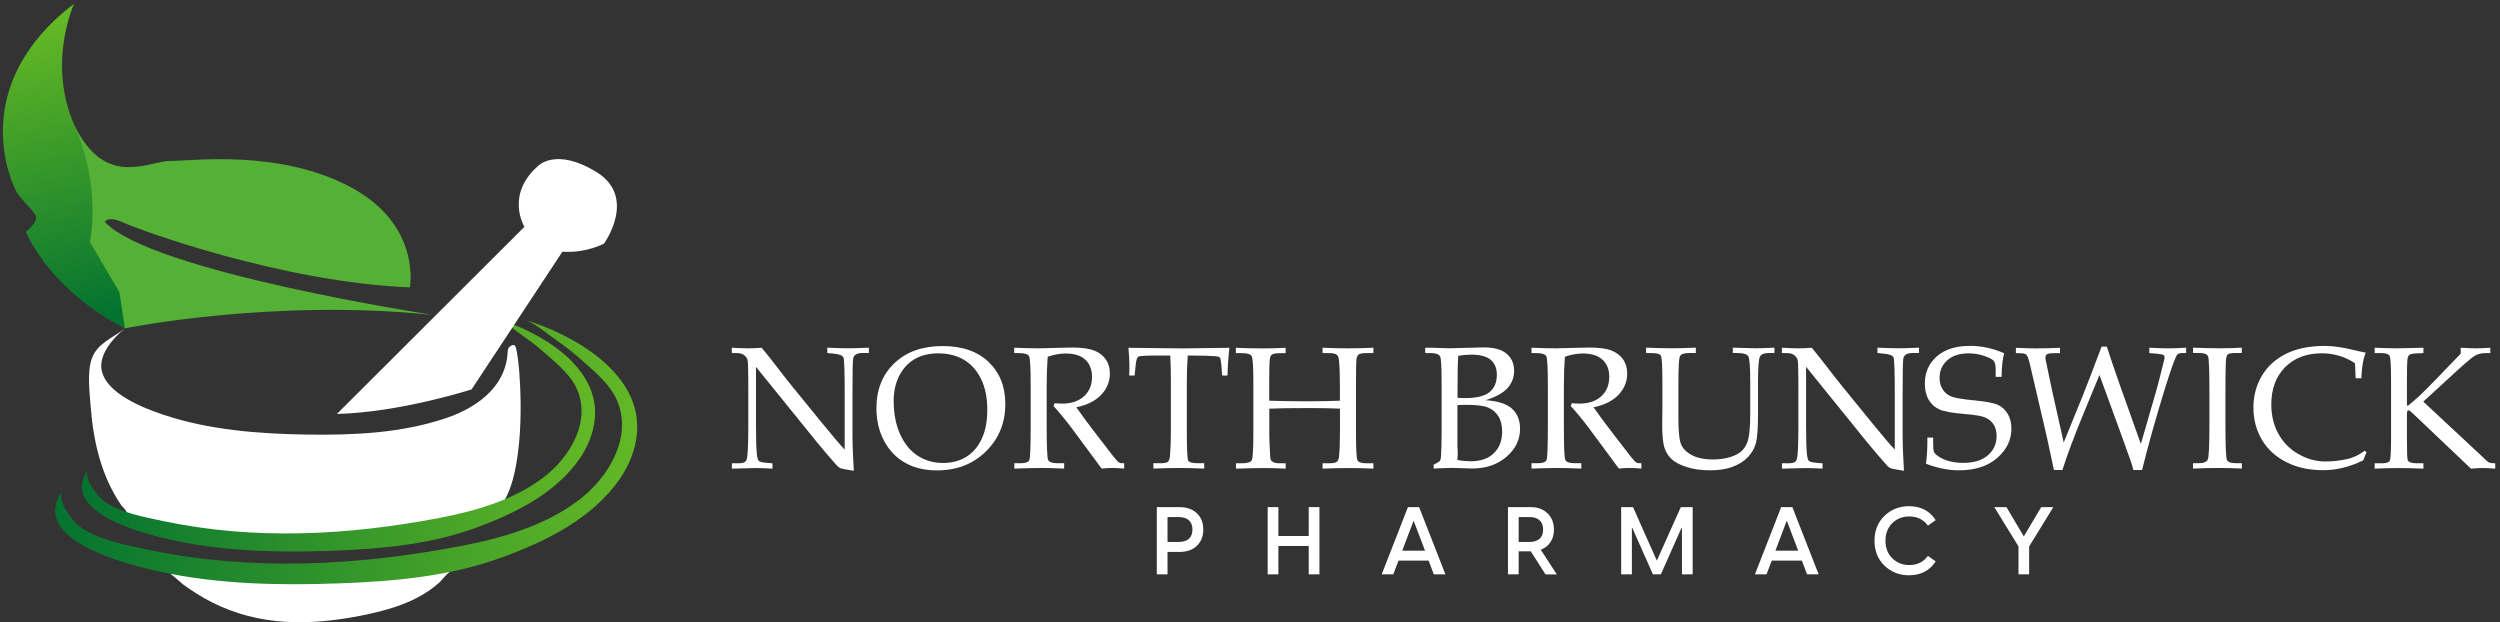 <svg width="225" height="56" viewBox="0 0 225 56" fill="none" xmlns="http://www.w3.org/2000/svg">
<rect x="0" y="0" width="225" height="56" fill="#333333" stroke="none"/>
<g clip-path="url(#clip0_11_2)">
<path d="M68.039 33.019V38.303C68.039 39.509 68.064 40.346 68.112 40.822C68.148 41.184 68.208 41.407 68.293 41.485C68.377 41.563 68.624 41.623 69.028 41.66L69.522 41.696V42.178C68.967 42.142 68.461 42.124 68.015 42.124C67.702 42.124 66.991 42.142 65.87 42.178V41.696H66.419C66.75 41.696 66.967 41.648 67.069 41.557C67.172 41.467 67.238 41.286 67.262 41.015C67.316 40.455 67.347 39.695 67.347 38.731V34.929C67.347 34.218 67.341 33.507 67.322 32.814C67.31 32.519 67.274 32.314 67.202 32.206C67.136 32.097 67.033 32.001 66.901 31.911C66.768 31.826 66.581 31.778 66.34 31.778H65.864V31.296C66.509 31.332 67.003 31.35 67.347 31.35C67.714 31.35 68.118 31.332 68.552 31.296C69.058 31.911 69.534 32.513 69.98 33.098C70.425 33.682 70.889 34.267 71.365 34.857L73.98 38.069C74.926 39.219 75.601 40.021 76.023 40.467V35.556C76.023 33.501 75.987 32.381 75.915 32.188C75.842 31.995 75.547 31.875 75.029 31.826L74.456 31.772V31.29C75.276 31.326 75.915 31.344 76.366 31.344C76.818 31.344 77.451 31.326 78.198 31.29V31.772H77.608C77.132 31.772 76.861 31.929 76.788 32.248C76.74 32.459 76.722 33.574 76.722 35.598V39.045C76.722 39.972 76.764 41.081 76.842 42.371C76.15 42.262 75.746 42.184 75.637 42.136C75.523 42.087 75.42 42.009 75.318 41.895C74.752 41.268 74.161 40.569 73.534 39.81L68.039 33.019Z" fill="white"/>
<path d="M78.879 36.731C78.879 35.056 79.422 33.706 80.5 32.682C81.579 31.658 83.025 31.145 84.82 31.145C86.616 31.145 87.966 31.622 88.972 32.574C89.972 33.526 90.478 34.785 90.478 36.363C90.478 38.063 89.9 39.478 88.737 40.623C87.574 41.768 86.11 42.334 84.338 42.334C83.23 42.334 82.278 42.112 81.476 41.66C80.675 41.214 80.042 40.557 79.578 39.696C79.114 38.834 78.879 37.846 78.879 36.737V36.731ZM80.434 36.104C80.434 37.255 80.633 38.261 81.024 39.111C81.422 39.967 81.946 40.605 82.609 41.027C83.272 41.455 84.031 41.666 84.881 41.666C85.67 41.666 86.363 41.485 86.953 41.123C87.544 40.762 88.008 40.22 88.351 39.503C88.689 38.786 88.857 37.912 88.857 36.882C88.857 35.803 88.671 34.875 88.297 34.11C87.923 33.345 87.405 32.766 86.754 32.381C86.104 31.995 85.326 31.802 84.435 31.802C83.621 31.802 82.916 31.971 82.326 32.314C81.735 32.658 81.272 33.158 80.934 33.815C80.597 34.477 80.428 35.237 80.428 36.104H80.434Z" fill="white"/>
<path d="M96.865 36.653C97.365 37.37 97.986 38.207 98.721 39.159L100.191 41.063C100.45 41.389 100.625 41.575 100.709 41.623C100.793 41.672 100.884 41.69 100.974 41.69H101.173V42.172C100.751 42.136 100.378 42.117 100.064 42.117C99.775 42.117 99.468 42.136 99.148 42.172L96.443 38.52C95.937 37.846 95.401 37.189 94.822 36.55L94.9 36.291C95.196 36.315 95.413 36.327 95.557 36.327C96.407 36.327 97.076 36.11 97.558 35.67C98.04 35.231 98.281 34.646 98.281 33.911C98.281 33.254 98.076 32.742 97.672 32.368C97.269 31.995 96.678 31.814 95.907 31.814C95.371 31.814 94.834 31.917 94.292 32.109C94.232 32.917 94.202 33.785 94.202 34.706V38.4C94.202 40.202 94.244 41.196 94.334 41.395C94.418 41.593 94.702 41.69 95.178 41.69H95.774V42.172C94.931 42.136 94.226 42.117 93.671 42.117C93.231 42.117 92.442 42.136 91.291 42.172V41.69H91.864C92.304 41.69 92.563 41.593 92.641 41.401C92.719 41.208 92.761 40.202 92.761 38.388V34.712C92.761 33.134 92.713 32.248 92.617 32.061C92.52 31.875 92.213 31.778 91.695 31.778H91.279V31.296C92.225 31.332 92.948 31.35 93.448 31.35C93.786 31.35 94.268 31.338 94.9 31.314C95.636 31.29 96.16 31.278 96.485 31.278C97.365 31.278 98.034 31.368 98.492 31.555C98.95 31.742 99.293 32.007 99.534 32.362C99.775 32.718 99.889 33.134 99.889 33.622C99.889 34.339 99.63 34.977 99.112 35.526C98.594 36.074 97.847 36.454 96.859 36.659L96.865 36.653Z" fill="white"/>
<path d="M106.897 31.989C106.843 32.754 106.813 33.556 106.813 34.405V38.761C106.813 40.382 106.855 41.274 106.933 41.443C107.012 41.605 107.307 41.69 107.807 41.69H108.379V42.172C107.475 42.136 106.71 42.118 106.084 42.118C105.457 42.118 104.692 42.136 103.806 42.172V41.69H104.451C104.788 41.69 105.005 41.648 105.108 41.557C105.21 41.467 105.27 41.292 105.3 41.033C105.349 40.437 105.379 39.665 105.379 38.725V34.363C105.379 33.501 105.361 32.712 105.324 31.995H104.547C103.294 31.995 102.601 32.025 102.474 32.085C102.348 32.146 102.264 32.375 102.221 32.772L102.113 33.797H101.631L101.649 32.887C101.649 32.519 101.619 31.995 101.559 31.302C104.312 31.338 105.927 31.356 106.415 31.356L110.645 31.302C110.548 32.164 110.494 32.995 110.476 33.797H109.994L109.916 32.796C109.886 32.447 109.843 32.242 109.783 32.182C109.729 32.115 109.602 32.079 109.41 32.061C108.849 32.019 108.211 32.001 107.5 32.001H106.903L106.897 31.989Z" fill="white"/>
<path d="M114.236 36.767V38.906C114.236 39.274 114.248 39.708 114.272 40.202C114.302 40.895 114.326 41.28 114.35 41.352C114.374 41.425 114.447 41.503 114.573 41.581C114.7 41.66 114.904 41.696 115.194 41.696H115.712V42.178C115.049 42.142 114.41 42.124 113.796 42.124C113.181 42.124 112.344 42.142 111.235 42.178V41.696H111.711C112.247 41.696 112.561 41.605 112.657 41.425C112.753 41.244 112.802 40.413 112.802 38.936V34.327C112.802 32.989 112.753 32.236 112.651 32.055C112.549 31.875 112.265 31.784 111.795 31.784H111.229V31.302C112.073 31.338 112.85 31.356 113.573 31.356C114.296 31.356 115.013 31.338 115.706 31.302V31.784H115.374C114.898 31.784 114.609 31.82 114.495 31.899C114.38 31.977 114.314 32.097 114.29 32.272C114.248 32.555 114.23 33.236 114.23 34.315V36.062C115.139 36.098 116.29 36.116 117.694 36.116C118.881 36.116 119.845 36.098 120.592 36.062V34.568C120.592 33.694 120.562 32.959 120.502 32.369C120.484 32.158 120.412 32.007 120.297 31.917C120.183 31.826 119.942 31.778 119.58 31.778H119.032V31.296C119.809 31.332 120.55 31.35 121.249 31.35C122.002 31.35 122.786 31.332 123.605 31.296V31.778H123.027C122.635 31.778 122.382 31.82 122.273 31.911C122.165 31.995 122.099 32.158 122.075 32.387C122.051 32.616 122.038 33.351 122.038 34.574V38.804C122.038 40.37 122.081 41.238 122.171 41.425C122.261 41.605 122.539 41.696 123.009 41.696H123.605V42.178C122.9 42.142 122.177 42.124 121.424 42.124C120.568 42.124 119.767 42.142 119.032 42.178V41.696H119.562C119.948 41.696 120.201 41.654 120.309 41.563C120.424 41.473 120.49 41.304 120.514 41.063C120.568 40.539 120.598 39.774 120.598 38.768V36.779C119.881 36.743 118.966 36.725 117.845 36.725C116.254 36.725 115.055 36.743 114.236 36.779V36.767Z" fill="white"/>
<path d="M133.709 36.02C134.806 36.092 135.595 36.345 136.077 36.779C136.559 37.213 136.806 37.816 136.806 38.587C136.806 39.563 136.403 40.4 135.589 41.105C134.776 41.81 133.746 42.166 132.492 42.166L131.89 42.148C131.378 42.124 130.95 42.112 130.6 42.112C130.347 42.112 130.034 42.124 129.66 42.142L129.028 42.166V41.822C129.341 41.672 129.528 41.551 129.588 41.473C129.648 41.395 129.678 41.256 129.691 41.069C129.727 40.461 129.745 39.774 129.745 38.996V34.236C129.745 32.965 129.697 32.242 129.606 32.073C129.492 31.875 129.221 31.778 128.787 31.778H128.269V31.296H128.901L129.606 31.32C129.974 31.338 130.263 31.344 130.468 31.344C130.787 31.344 131.426 31.326 132.372 31.296L133.486 31.266C134.36 31.266 135.017 31.417 135.451 31.724C135.999 32.116 136.27 32.664 136.27 33.375C136.27 33.959 136.077 34.471 135.692 34.911C135.306 35.351 134.649 35.719 133.715 36.014L133.709 36.02ZM131.173 35.803C131.426 35.821 131.661 35.827 131.878 35.827C132.89 35.827 133.619 35.646 134.059 35.291C134.499 34.935 134.716 34.411 134.716 33.736C134.716 33.152 134.535 32.7 134.167 32.387C133.8 32.073 133.215 31.917 132.408 31.917C132.052 31.917 131.661 31.953 131.245 32.019C131.197 32.64 131.179 33.58 131.179 34.839V35.809L131.173 35.803ZM131.173 41.407C131.649 41.479 132.04 41.515 132.348 41.515C133.252 41.515 133.95 41.274 134.445 40.792C134.939 40.31 135.192 39.659 135.192 38.834C135.192 38.285 135.083 37.828 134.86 37.472C134.637 37.117 134.336 36.852 133.938 36.683C133.541 36.52 132.914 36.436 132.046 36.436C131.787 36.436 131.492 36.442 131.167 36.46V40.135C131.191 40.485 131.197 40.744 131.197 40.931C131.197 41.069 131.185 41.226 131.167 41.413L131.173 41.407Z" fill="white"/>
<path d="M143.417 36.653C143.917 37.37 144.538 38.207 145.273 39.159L146.743 41.063C147.002 41.389 147.177 41.575 147.261 41.623C147.345 41.672 147.436 41.69 147.526 41.69H147.725V42.172C147.303 42.136 146.93 42.117 146.616 42.117C146.327 42.117 146.02 42.136 145.7 42.172L142.995 38.52C142.489 37.846 141.953 37.189 141.374 36.55L141.453 36.291C141.748 36.315 141.965 36.327 142.109 36.327C142.959 36.327 143.628 36.11 144.11 35.67C144.592 35.231 144.833 34.646 144.833 33.911C144.833 33.254 144.628 32.742 144.218 32.368C143.809 31.995 143.224 31.814 142.453 31.814C141.917 31.814 141.38 31.917 140.838 32.109C140.778 32.917 140.748 33.785 140.748 34.706V38.4C140.748 40.202 140.79 41.196 140.88 41.395C140.971 41.593 141.248 41.69 141.724 41.69H142.32V42.172C141.477 42.136 140.772 42.117 140.217 42.117C139.778 42.117 138.988 42.136 137.837 42.172V41.69H138.41C138.85 41.69 139.109 41.593 139.187 41.401C139.271 41.208 139.308 40.202 139.308 38.388V34.712C139.308 33.134 139.259 32.248 139.169 32.061C139.073 31.875 138.765 31.778 138.247 31.778H137.837V31.296C138.783 31.332 139.506 31.35 140.007 31.35C140.344 31.35 140.826 31.338 141.459 31.314C142.194 31.29 142.718 31.278 143.043 31.278C143.923 31.278 144.592 31.368 145.05 31.555C145.508 31.742 145.851 32.007 146.092 32.362C146.327 32.712 146.448 33.134 146.448 33.622C146.448 34.339 146.189 34.977 145.67 35.526C145.152 36.074 144.405 36.454 143.417 36.659V36.653Z" fill="white"/>
<path d="M148.146 31.772V31.29C149.189 31.326 149.948 31.344 150.424 31.344C150.924 31.344 151.659 31.326 152.623 31.29V31.772H152.063C151.587 31.772 151.297 31.862 151.201 32.049C151.105 32.23 151.056 33.062 151.056 34.544V37.538C151.056 38.635 151.117 39.394 151.237 39.822C151.358 40.25 151.665 40.611 152.165 40.907C152.665 41.202 153.334 41.352 154.165 41.352C154.997 41.352 155.75 41.196 156.347 40.876C156.756 40.659 157.052 40.316 157.238 39.858C157.425 39.394 157.522 38.52 157.522 37.231V34.351C157.522 33.013 157.461 32.254 157.341 32.061C157.22 31.869 156.889 31.772 156.353 31.772H155.955V31.29C157.009 31.326 157.684 31.344 157.967 31.344C158.431 31.344 159.01 31.326 159.697 31.29V31.772H159.173C158.769 31.772 158.51 31.881 158.395 32.097C158.281 32.314 158.221 33.074 158.221 34.381V37.249C158.221 38.557 158.154 39.442 158.028 39.9C157.895 40.358 157.66 40.768 157.317 41.135C156.973 41.503 156.515 41.792 155.943 42.009C155.371 42.226 154.696 42.328 153.918 42.328C153.141 42.328 152.418 42.232 151.816 42.039C151.213 41.846 150.761 41.611 150.46 41.334C150.159 41.051 149.936 40.714 149.803 40.304C149.671 39.9 149.598 39.207 149.598 38.237L149.616 36.785V34.453C149.616 33.013 149.574 32.212 149.49 32.037C149.405 31.862 149.134 31.778 148.682 31.778H148.14L148.146 31.772Z" fill="white"/>
<path d="M162.547 33.019V38.303C162.547 39.509 162.571 40.346 162.62 40.822C162.656 41.184 162.716 41.407 162.8 41.485C162.885 41.563 163.132 41.623 163.535 41.66L164.029 41.696V42.178C163.475 42.142 162.969 42.124 162.523 42.124C162.21 42.124 161.499 42.142 160.378 42.178V41.696H160.926C161.258 41.696 161.475 41.648 161.577 41.557C161.68 41.467 161.746 41.286 161.77 41.015C161.824 40.455 161.854 39.695 161.854 38.731V34.929C161.854 34.218 161.848 33.507 161.83 32.814C161.818 32.519 161.782 32.314 161.71 32.206C161.643 32.097 161.541 32.001 161.408 31.911C161.276 31.826 161.089 31.778 160.848 31.778H160.372V31.296C161.017 31.332 161.511 31.35 161.854 31.35C162.222 31.35 162.626 31.332 163.059 31.296C163.565 31.911 164.041 32.513 164.487 33.098C164.933 33.682 165.397 34.267 165.873 34.857L168.488 38.069C169.428 39.219 170.109 40.021 170.531 40.467V35.556C170.531 33.501 170.495 32.381 170.422 32.188C170.35 31.995 170.055 31.875 169.543 31.826L168.97 31.772V31.29C169.79 31.326 170.428 31.344 170.88 31.344C171.332 31.344 171.965 31.326 172.712 31.29V31.772H172.121C171.645 31.772 171.374 31.929 171.302 32.248C171.254 32.459 171.236 33.574 171.236 35.598V39.045C171.236 39.972 171.278 41.081 171.356 42.371C170.663 42.262 170.26 42.184 170.151 42.136C170.037 42.087 169.934 42.009 169.832 41.895C169.265 41.268 168.675 40.569 168.048 39.81L162.553 33.019H162.547Z" fill="white"/>
<path d="M180.37 31.808C180.225 32.338 180.153 33.043 180.141 33.917H179.611V33.309C179.611 32.911 179.556 32.64 179.448 32.495C179.34 32.35 179.062 32.2 178.61 32.043C178.159 31.881 177.683 31.802 177.182 31.802C176.369 31.802 175.724 32.007 175.26 32.423C174.796 32.833 174.561 33.363 174.561 34.007C174.561 34.417 174.658 34.767 174.851 35.056C175.043 35.351 175.297 35.562 175.622 35.688C175.947 35.815 176.634 35.935 177.683 36.032C178.731 36.134 179.442 36.267 179.809 36.436C180.177 36.604 180.472 36.876 180.695 37.249C180.918 37.623 181.027 38.062 181.027 38.575C181.027 39.599 180.599 40.479 179.743 41.22C178.888 41.961 177.743 42.328 176.321 42.328C175.833 42.328 175.339 42.28 174.839 42.178C174.345 42.075 173.838 41.931 173.338 41.738C173.429 41.123 173.471 40.34 173.465 39.382H173.983V39.762C173.983 40.256 174.007 40.563 174.061 40.678C174.11 40.792 174.23 40.919 174.423 41.051C174.706 41.25 175.037 41.401 175.423 41.503C175.809 41.605 176.23 41.66 176.676 41.66C177.64 41.66 178.381 41.431 178.906 40.979C179.43 40.527 179.695 39.948 179.695 39.249C179.695 38.84 179.605 38.496 179.43 38.213C179.249 37.93 179.002 37.719 178.683 37.581C178.363 37.442 177.767 37.339 176.899 37.267C175.748 37.177 174.965 37.038 174.555 36.851C174.146 36.671 173.82 36.381 173.585 35.984C173.35 35.586 173.236 35.098 173.236 34.514C173.236 33.519 173.597 32.706 174.314 32.073C175.031 31.441 176.026 31.127 177.297 31.127C177.809 31.127 178.315 31.181 178.827 31.29C179.34 31.398 179.852 31.567 180.37 31.79V31.808Z" fill="white"/>
<path d="M185.726 39.846L187.504 35.472C187.805 34.725 188.353 33.297 189.143 31.194H189.613C189.914 32.134 190.318 33.327 190.83 34.773L192.679 39.955L194.077 35.116C194.21 34.652 194.439 33.761 194.764 32.441C194.794 32.327 194.812 32.224 194.812 32.152C194.812 32.061 194.776 31.989 194.698 31.947C194.62 31.905 194.433 31.863 194.132 31.832L193.439 31.778V31.296C194.156 31.332 194.716 31.35 195.126 31.35C195.566 31.35 196.102 31.332 196.753 31.296V31.778H196.355C196.18 31.778 196.054 31.82 195.963 31.899C195.801 32.067 195.415 33.134 194.8 35.11C193.993 37.743 193.318 40.135 192.788 42.298H192.005C191.914 41.955 191.836 41.702 191.776 41.533C191.553 40.876 191.029 39.43 190.209 37.189L188.95 33.748L187.522 37.213C186.666 39.28 186.034 40.979 185.618 42.298H184.853L184.449 40.419C184.334 39.864 184.208 39.274 184.057 38.647L182.726 32.929C182.599 32.369 182.485 32.037 182.382 31.935C182.28 31.832 182.069 31.784 181.75 31.784H181.43V31.302C182.159 31.338 182.786 31.356 183.316 31.356C183.846 31.356 184.527 31.338 185.401 31.302V31.784H184.919C184.569 31.784 184.346 31.814 184.244 31.875C184.142 31.935 184.087 32.037 184.087 32.17C184.087 32.254 184.099 32.345 184.124 32.453L184.654 34.99L185.738 39.852L185.726 39.846Z" fill="white"/>
<path d="M197.373 41.69H197.855C198.331 41.69 198.614 41.575 198.705 41.346C198.801 41.117 198.849 40.021 198.849 38.05V35.46C198.849 33.423 198.807 32.296 198.729 32.085C198.644 31.875 198.403 31.772 197.994 31.772H197.373V31.29C198.223 31.326 199.06 31.344 199.886 31.344C200.572 31.344 201.199 31.326 201.759 31.29V31.772H201.169C200.807 31.772 200.579 31.814 200.488 31.905C200.398 31.989 200.344 32.212 200.325 32.561C200.301 33.11 200.289 34.08 200.289 35.472V38.111C200.289 40.093 200.331 41.184 200.422 41.389C200.512 41.593 200.789 41.69 201.259 41.69H201.766V42.172C201.139 42.136 200.452 42.118 199.711 42.118C198.849 42.118 198.072 42.136 197.373 42.172V41.69Z" fill="white"/>
<path d="M212.009 34.056L211.949 32.694C211.497 32.393 211.021 32.17 210.521 32.019C210.02 31.869 209.502 31.796 208.966 31.796C207.592 31.796 206.49 32.212 205.658 33.05C204.833 33.887 204.417 35.002 204.417 36.406C204.417 37.388 204.628 38.267 205.05 39.033C205.471 39.804 206.068 40.412 206.845 40.858C207.622 41.304 208.436 41.533 209.297 41.533C209.978 41.533 210.653 41.455 211.322 41.298C211.822 41.184 212.322 40.937 212.828 40.563L212.991 40.714C212.882 40.949 212.786 41.184 212.696 41.425C212.099 41.72 211.497 41.943 210.894 42.093C210.292 42.244 209.683 42.316 209.068 42.316C207.815 42.316 206.713 42.075 205.761 41.587C204.809 41.105 204.079 40.437 203.573 39.581C203.067 38.725 202.808 37.761 202.808 36.689C202.808 35.616 203.067 34.652 203.579 33.803C204.092 32.953 204.821 32.296 205.761 31.832C206.7 31.368 207.857 31.133 209.225 31.133C209.942 31.133 210.786 31.248 211.75 31.483C212.226 31.597 212.617 31.682 212.919 31.736C212.69 32.284 212.557 33.05 212.521 34.044H212.009V34.056Z" fill="white"/>
<path d="M218.095 36.147L223.307 41.003L223.783 41.455C223.879 41.551 223.975 41.617 224.078 41.648C224.18 41.678 224.343 41.696 224.572 41.696V42.178C224.156 42.142 223.789 42.124 223.469 42.124C223.15 42.124 222.776 42.142 222.385 42.178L217.119 37.177C216.938 37.008 216.829 36.924 216.787 36.924C216.679 36.924 216.624 37.026 216.624 37.219V39.551C216.624 40.69 216.649 41.31 216.697 41.419C216.775 41.599 217.052 41.696 217.528 41.696H218.107V42.178C217.275 42.142 216.54 42.124 215.895 42.124C215.251 42.124 214.497 42.142 213.72 42.178V41.696H214.341C214.751 41.696 214.992 41.624 215.076 41.473C215.154 41.322 215.196 40.672 215.196 39.527V34.411C215.196 33.007 215.154 32.224 215.076 32.043C214.992 31.869 214.751 31.778 214.341 31.778H213.72V31.296C214.654 31.332 215.329 31.35 215.751 31.35C216.052 31.35 216.835 31.332 218.107 31.296V31.778L217.498 31.802C217.149 31.82 216.932 31.863 216.835 31.941C216.745 32.019 216.685 32.176 216.661 32.411C216.636 32.646 216.624 33.321 216.624 34.435V36.502H216.733C217.149 36.159 217.51 35.851 217.811 35.568C218.113 35.285 218.607 34.791 219.294 34.08L221.463 31.832V31.296C222.023 31.332 222.487 31.35 222.855 31.35C223.222 31.35 223.662 31.332 224.126 31.296V31.778H223.716C223.349 31.778 223.041 31.851 222.782 31.989C222.529 32.128 221.939 32.622 221.017 33.465L218.095 36.147Z" fill="white"/>
<path d="M104.113 51.692V45.642H106.174C106.819 45.642 107.337 45.829 107.722 46.197C108.108 46.564 108.295 47.052 108.295 47.661C108.295 48.269 108.102 48.751 107.722 49.119C107.343 49.486 106.825 49.673 106.174 49.673H105.077V51.692H104.113ZM105.077 48.776H106.084C106.469 48.776 106.77 48.685 106.993 48.498C107.21 48.312 107.319 48.034 107.319 47.661C107.319 47.287 107.21 47.004 106.993 46.817C106.776 46.63 106.469 46.534 106.084 46.534H105.077V48.776Z" fill="white"/>
<path d="M117.785 51.692V49.137H115.055V51.692H114.091V45.642H115.055V48.239H117.785V45.642H118.749V51.692H117.785Z" fill="white"/>
<path d="M126.726 45.642H127.72L130.088 51.692H129.046L128.576 50.457H125.864L125.394 51.692H124.352L126.714 45.642H126.726ZM126.208 49.559H128.25L127.226 46.859L126.202 49.559H126.208Z" fill="white"/>
<path d="M139.09 51.692L137.771 49.619H136.68V51.692H135.716V45.642H137.759C138.398 45.642 138.904 45.829 139.283 46.203C139.663 46.576 139.856 47.064 139.856 47.667C139.856 48.107 139.753 48.48 139.542 48.794C139.338 49.107 139.042 49.336 138.669 49.474L140.115 51.698H139.084L139.09 51.692ZM136.68 48.776H137.65C138.036 48.776 138.337 48.685 138.554 48.498C138.771 48.312 138.88 48.034 138.88 47.661C138.88 47.287 138.771 47.004 138.554 46.817C138.337 46.63 138.036 46.534 137.65 46.534H136.68V48.776Z" fill="white"/>
<path d="M145.905 51.692V45.642H146.971L149.116 50.457L151.273 45.642H152.34V51.692H151.376V47.516H151.334L149.478 51.692H148.761L146.911 47.516H146.869V51.692H145.905Z" fill="white"/>
<path d="M160.317 45.642H161.312L163.679 51.692H162.637L162.167 50.457H159.456L158.986 51.692H157.943L160.305 45.642H160.317ZM159.793 49.559H161.836L160.811 46.859L159.787 49.559H159.793Z" fill="white"/>
<path d="M171.808 51.776C170.94 51.776 170.205 51.487 169.603 50.908C169.006 50.33 168.705 49.583 168.705 48.667C168.705 47.751 169.006 47.004 169.603 46.426C170.205 45.847 170.934 45.558 171.808 45.558C172.869 45.558 173.67 45.974 174.212 46.811L173.513 47.305C173.116 46.757 172.555 46.48 171.832 46.48C171.224 46.48 170.718 46.679 170.308 47.082C169.898 47.486 169.693 48.016 169.693 48.667C169.693 49.318 169.898 49.848 170.314 50.252C170.73 50.655 171.236 50.854 171.844 50.854C172.561 50.854 173.116 50.577 173.513 50.029L174.212 50.523C173.67 51.36 172.869 51.776 171.808 51.776Z" fill="white"/>
<path d="M181.665 51.692V49.179L179.49 45.642H180.581L182.141 48.275L183.708 45.642H184.799L182.623 49.179V51.692H181.659H181.665Z" fill="white"/>
<path d="M15.366 51.692C15.438 51.662 16.366 52.517 16.451 52.578C17.288 53.198 18.18 53.752 19.108 54.222C23.35 56.367 27.875 56.313 32.442 55.416C35.003 54.909 37.551 54.198 39.54 52.427C39.709 52.276 40.347 51.463 40.54 51.463H15.921L15.366 51.692Z" fill="white"/>
<path d="M36.889 25.867C36.889 25.867 37.962 20.245 31.533 16.829C25.104 13.413 17.337 14.485 15.331 14.485C13.324 14.485 9.504 17.028 6.696 11.274C6.696 11.274 4.69 24.662 11.251 29.549C11.251 29.549 24.573 26.837 38.968 28.344C38.968 28.344 13.529 24.463 9.444 19.974C9.444 19.974 9.643 19.372 11.119 20.041C12.595 20.709 25.381 25.397 36.895 25.867H36.889Z" fill="#54B136"/>
<path d="M11.383 46.07C11.341 45.889 11.004 45.6 10.895 45.444C9.16 42.919 8.413 39.798 8.178 36.779C8.076 35.46 7.822 33.604 8.244 32.326C8.72 30.886 10.19 30.41 11.245 29.549C10.227 30.38 8.871 31.881 9.148 33.315C9.552 35.417 12.902 36.725 14.673 37.315C18.807 38.701 23.211 39.039 27.567 39.111C31.797 39.177 36.13 38.99 40.166 37.623C41.655 37.117 43.119 36.339 44.197 35.176C45.077 34.236 45.631 33.019 45.686 31.724C45.692 31.519 45.716 31.338 45.873 31.2C46.005 31.085 46.24 30.965 46.373 31.145C46.409 31.194 46.421 31.272 46.439 31.326C46.505 31.561 46.541 31.808 46.577 32.049C46.704 32.905 46.764 33.773 46.806 34.634C46.861 35.791 46.873 36.954 46.831 38.111C46.788 39.268 46.68 40.539 46.469 41.732C46.288 42.762 46.029 43.811 45.553 44.751C45.421 45.016 45.264 45.269 45.083 45.51L38.955 47.667L27.459 48.721L17.812 48.221L12.793 47.167L11.486 46.564L11.365 46.064L11.383 46.07Z" fill="white"/>
<path d="M47.132 28.747C51.603 30.091 57.845 33.616 57.321 39.051C57.182 40.503 56.604 41.907 55.779 43.106C53.32 46.661 49.151 48.715 45.204 50.155C40.498 51.879 35.449 52.33 30.478 52.505C25.134 52.698 19.735 52.59 14.505 51.475C11.631 50.866 2.442 48.643 5.63 44.142C5.027 44.998 6.54 46.914 7.106 47.335C8.763 48.583 11.287 49.047 13.27 49.462C22.585 51.427 32.081 50.926 41.384 49.161C45.15 48.444 49.114 47.317 52.194 44.931C54.67 43.009 56.803 39.617 55.67 36.387C55.056 34.634 53.495 33.435 52.157 32.242C51.446 31.603 50.663 31.025 49.88 30.477C49.096 29.928 48.072 29.024 47.144 28.741L47.132 28.747Z" fill="url(#paint0_linear_11_2)"/>
<path d="M44.547 28.621C48.488 29.808 53.995 32.911 53.531 37.707C53.404 38.99 52.898 40.225 52.169 41.28C50 44.413 46.325 46.221 42.842 47.498C38.697 49.017 34.238 49.414 29.858 49.571C25.146 49.739 20.386 49.643 15.776 48.667C13.24 48.131 5.142 46.172 7.949 42.202C7.413 42.955 8.751 44.642 9.251 45.022C10.709 46.124 12.938 46.528 14.686 46.896C22.898 48.631 31.273 48.185 39.468 46.63C42.788 45.998 46.283 45.004 49 42.901C51.187 41.208 53.061 38.213 52.067 35.369C51.525 33.821 50.151 32.766 48.97 31.712C48.343 31.151 47.65 30.639 46.964 30.157C46.277 29.675 45.367 28.874 44.547 28.627V28.621Z" fill="url(#paint1_linear_11_2)"/>
<path d="M6.678 0.326C6.678 0.326 4.202 5.598 6.696 11.274C9.191 16.95 8.082 21.77 8.082 21.77L10.745 26.289L11.245 29.555C11.245 29.555 5.117 26.741 2.31 20.866C2.31 20.866 3.563 19.962 3.165 19.312C2.768 18.661 1.96 18.058 1.508 17.305C1.056 16.552 -3.059 7.755 6.678 0.326Z" fill="url(#paint2_linear_11_2)"/>
<path d="M30.327 37.249L47.198 20.414C47.198 20.414 45.457 17.57 48.403 14.955C48.403 14.955 50.012 13.214 53.693 15.492C57.375 17.769 54.362 21.921 54.362 21.921C54.362 21.921 52.82 22.788 50.614 22.656L42.444 35.044C42.444 35.044 36.015 37.117 30.327 37.255V37.249Z" fill="white"/>
</g>
<defs>
<linearGradient id="paint0_linear_11_2" x1="4.961" y1="40.665" x2="57.357" y2="40.665" gradientUnits="userSpaceOnUse">
<stop stop-color="#047330"/>
<stop offset="1" stop-color="#63B825"/>
</linearGradient>
<linearGradient id="paint1_linear_11_2" x1="7.371" y1="39.129" x2="53.561" y2="39.129" gradientUnits="userSpaceOnUse">
<stop stop-color="#047330"/>
<stop offset="1" stop-color="#63B825"/>
</linearGradient>
<linearGradient id="paint2_linear_11_2" x1="8.239" y1="28.549" x2="2.551" y2="2.573" gradientUnits="userSpaceOnUse">
<stop stop-color="#047330"/>
<stop offset="1" stop-color="#63B825"/>
</linearGradient>
<clipPath id="clip0_11_2">
<rect width="224.311" height="55.674" fill="white" transform="translate(0.261 0.326)"/>
</clipPath>
</defs>
</svg>
